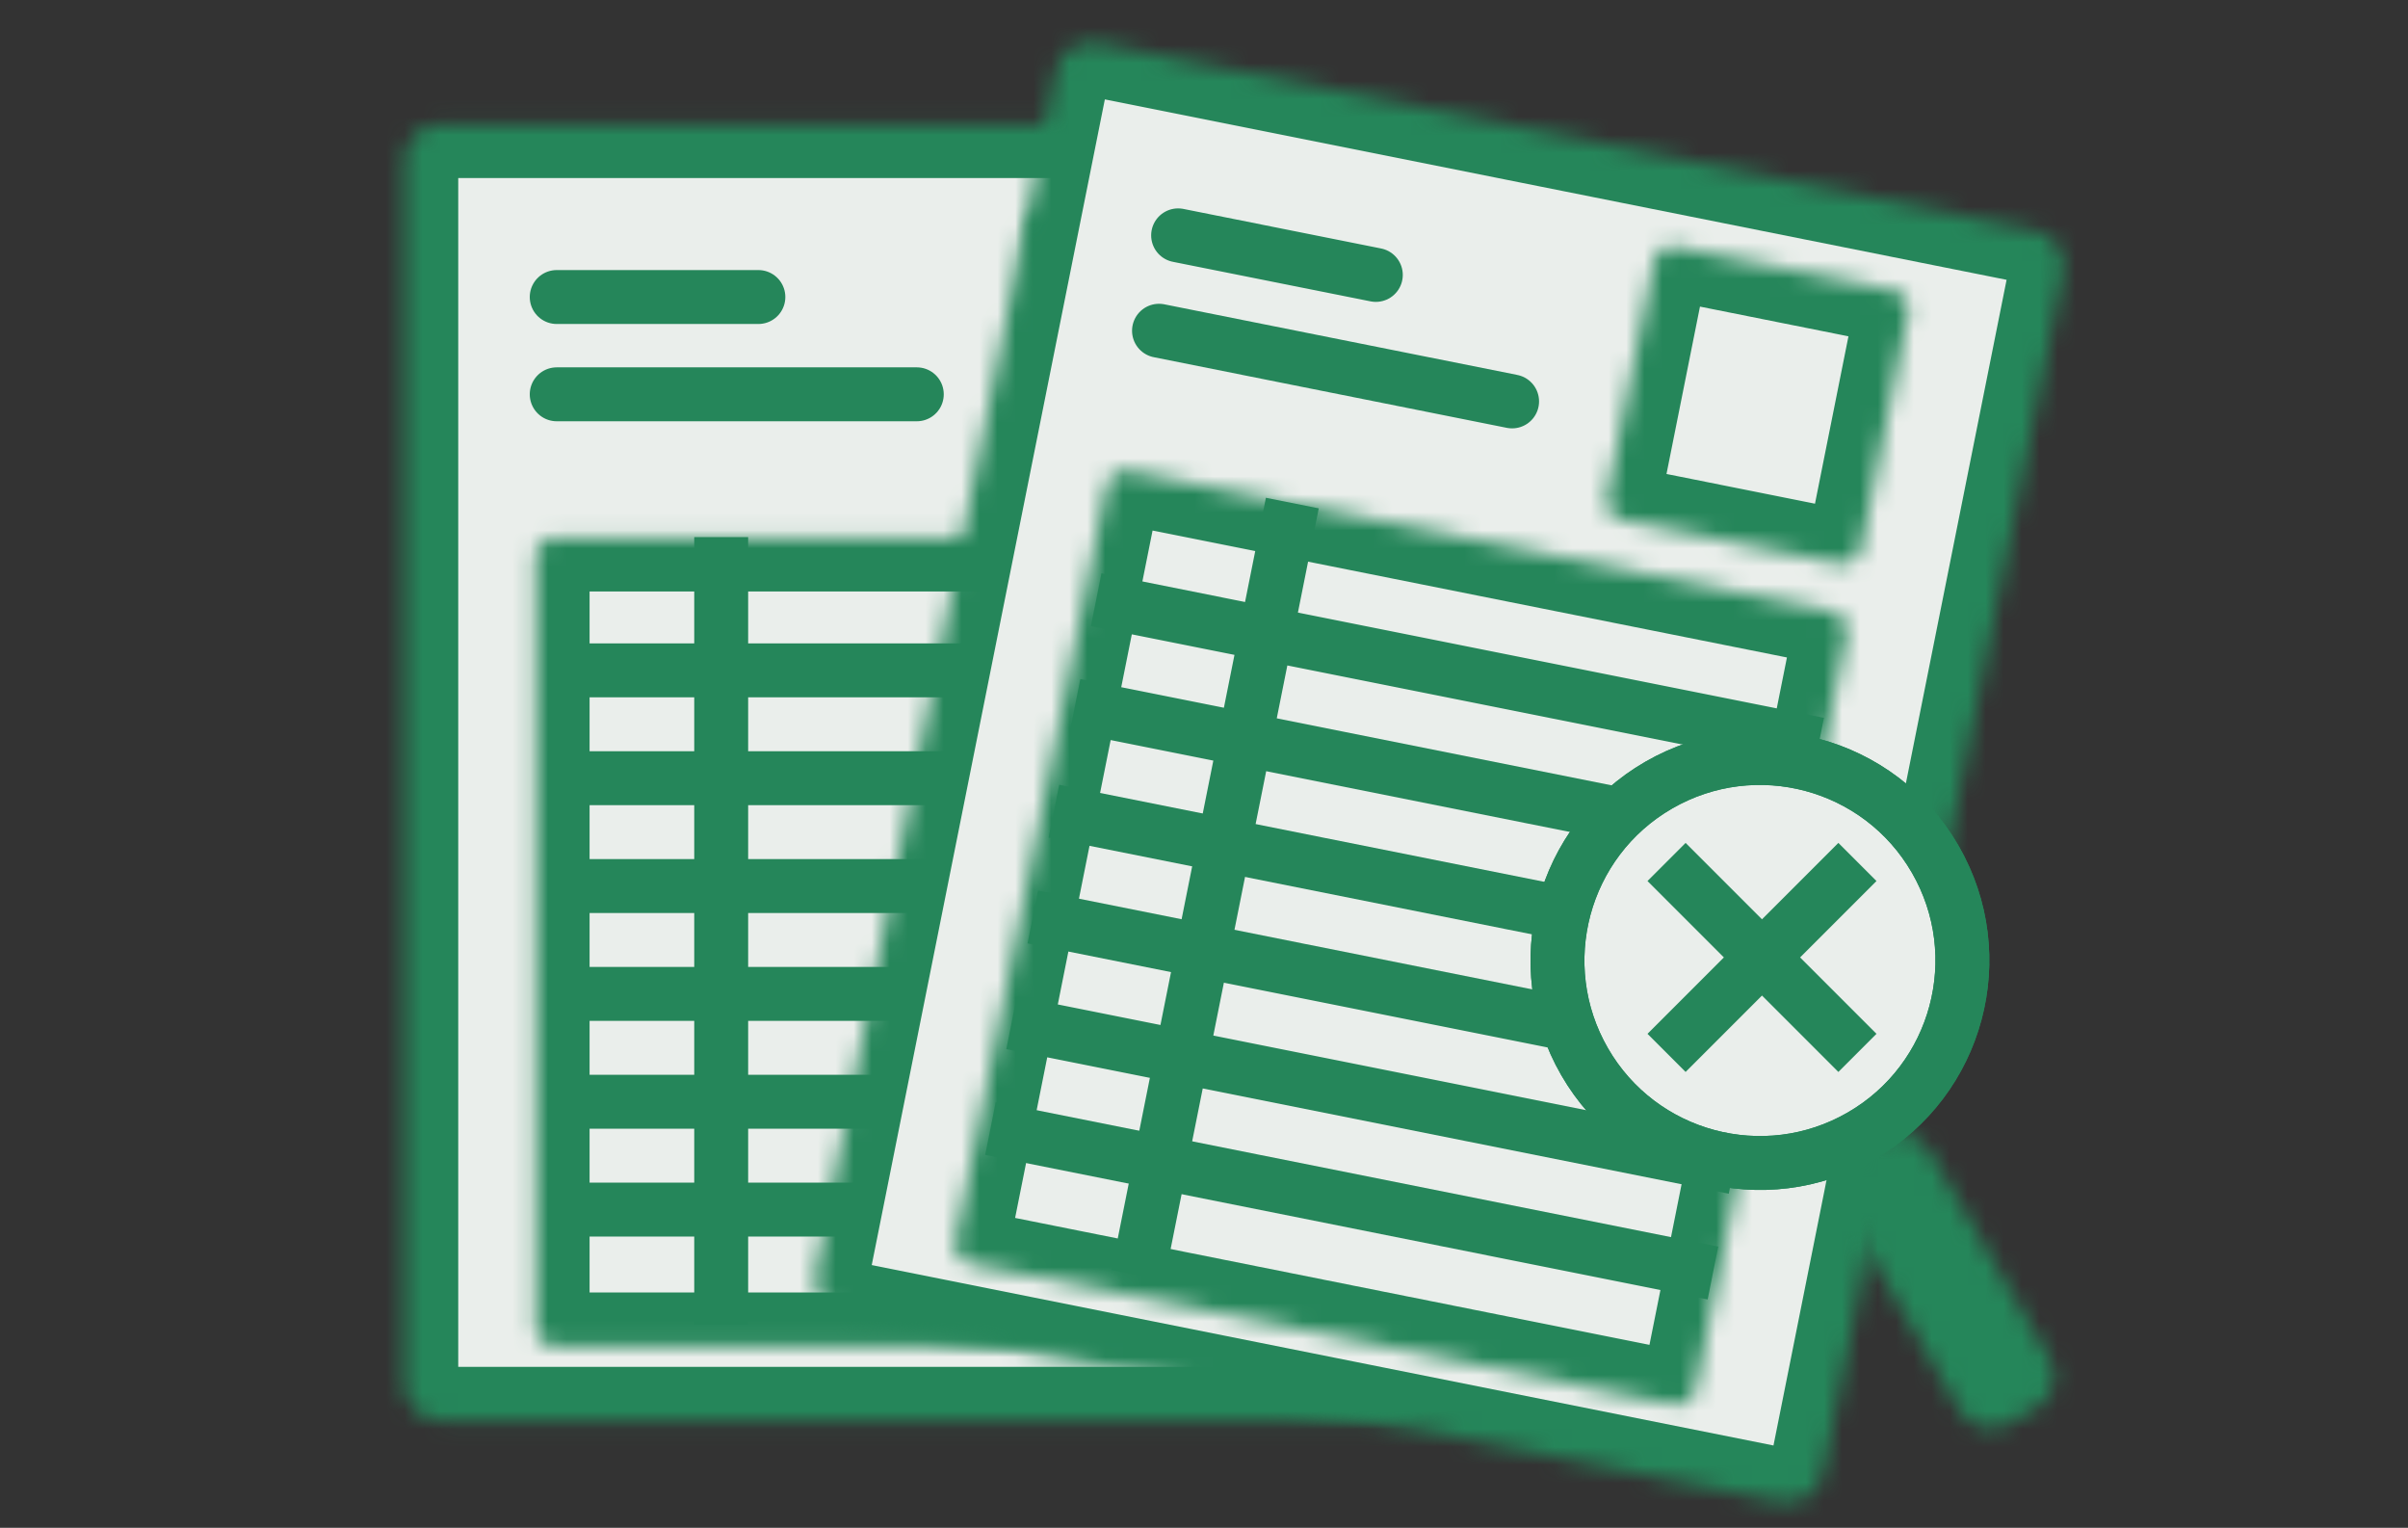 <svg width="134" height="85" viewBox="0 0 134 85" fill="none" xmlns="http://www.w3.org/2000/svg">
<rect x="0" y="0" width="134" height="85" fill="#333333" stroke="none"/>
<mask id="mask0_1162_6005" style="mask-type:luminance" maskUnits="userSpaceOnUse" x="0" y="0" width="134" height="85">
<path d="M133.5 0H0.5V85H133.5V0Z" fill="white"/>
</mask>
<g mask="url(#mask0_1162_6005)">
<mask id="mask1_1162_6005" style="mask-type:luminance" maskUnits="userSpaceOnUse" x="22" y="6" width="58" height="74">
<path d="M77.674 6.907H24.5C23.395 6.907 22.5 7.802 22.5 8.907V77.043C22.5 78.147 23.395 79.043 24.5 79.043H77.674C78.779 79.043 79.674 78.147 79.674 77.043V8.907C79.674 7.802 78.779 6.907 77.674 6.907Z" fill="white"/>
</mask>
<g mask="url(#mask1_1162_6005)">
<path d="M77.674 6.907H24.5C23.395 6.907 22.5 7.802 22.5 8.907V77.043C22.5 78.147 23.395 79.043 24.5 79.043H77.674C78.779 79.043 79.674 78.147 79.674 77.043V8.907C79.674 7.802 78.779 6.907 77.674 6.907Z" fill="#EAEEEB" stroke="#25865A" stroke-width="6"/>
</g>
<path d="M30.98 16.525H42.202" stroke="#25865A" stroke-width="3" stroke-linecap="round"/>
<path d="M30.98 21.937H51.018" stroke="#25865A" stroke-width="3" stroke-linecap="round"/>
<mask id="mask2_1162_6005" style="mask-type:luminance" maskUnits="userSpaceOnUse" x="57" y="11" width="15" height="17">
<path d="M70.593 11.716H58.303C57.713 11.716 57.234 12.194 57.234 12.784V26.143C57.234 26.733 57.713 27.212 58.303 27.212H70.593C71.183 27.212 71.662 26.733 71.662 26.143V12.784C71.662 12.194 71.183 11.716 70.593 11.716Z" fill="white"/>
</mask>
<g mask="url(#mask2_1162_6005)">
<path d="M70.593 11.716H58.303C57.713 11.716 57.234 12.194 57.234 12.784V26.143C57.234 26.733 57.713 27.212 58.303 27.212H70.593C71.183 27.212 71.662 26.733 71.662 26.143V12.784C71.662 12.194 71.183 11.716 70.593 11.716Z" stroke="#25865A" stroke-width="6"/>
</g>
<path d="M30.488 37.295H71.488" stroke="#25865A" stroke-width="3"/>
<path d="M30.488 43.295H71.488" stroke="#25865A" stroke-width="3"/>
<path d="M30.488 49.295H71.488" stroke="#25865A" stroke-width="3"/>
<path d="M30.488 55.295H71.488" stroke="#25865A" stroke-width="3"/>
<path d="M30.488 61.295H71.488" stroke="#25865A" stroke-width="3"/>
<path d="M30.488 67.295H71.488" stroke="#25865A" stroke-width="3"/>
<path d="M40.133 73.699V29.883" stroke="#25865A" stroke-width="3"/>
<mask id="mask3_1162_6005" style="mask-type:luminance" maskUnits="userSpaceOnUse" x="29" y="29" width="43" height="46">
<path d="M70.74 29.907H30.877C30.287 29.907 29.809 30.385 29.809 30.975V73.838C29.809 74.428 30.287 74.907 30.877 74.907H70.74C71.33 74.907 71.809 74.428 71.809 73.838V30.975C71.809 30.385 71.33 29.907 70.74 29.907Z" fill="white"/>
</mask>
<g mask="url(#mask3_1162_6005)">
<path d="M70.74 29.907H30.877C30.287 29.907 29.809 30.385 29.809 30.975V73.838C29.809 74.428 30.287 74.907 30.877 74.907H70.74C71.33 74.907 71.809 74.428 71.809 73.838V30.975C71.809 30.385 71.33 29.907 70.74 29.907Z" stroke="#25865A" stroke-width="6"/>
</g>
<mask id="mask4_1162_6005" style="mask-type:luminance" maskUnits="userSpaceOnUse" x="45" y="2" width="70" height="82">
<path d="M113.234 12.822L61.092 2.392C60.009 2.176 58.955 2.878 58.739 3.961L45.374 70.774C45.157 71.857 45.86 72.91 46.943 73.127L99.084 83.557C100.167 83.774 101.221 83.071 101.438 81.988L114.802 15.176C115.019 14.093 114.317 13.039 113.234 12.822Z" fill="white"/>
</mask>
<g mask="url(#mask4_1162_6005)">
<path d="M113.232 12.822L61.09 2.392C60.007 2.176 58.953 2.878 58.737 3.961L45.372 70.774C45.155 71.857 45.858 72.91 46.941 73.127L99.082 83.557C100.166 83.774 101.219 83.071 101.436 81.988L114.8 15.176C115.017 14.093 114.315 13.039 113.232 12.822Z" fill="#EAEEEB" stroke="#25865A" stroke-width="6"/>
</g>
<path d="M65.559 13.094L76.562 15.295" stroke="#25865A" stroke-width="3" stroke-linecap="round"/>
<path d="M64.496 18.401L84.145 22.332" stroke="#25865A" stroke-width="3" stroke-linecap="round"/>
<mask id="mask5_1162_6005" style="mask-type:luminance" maskUnits="userSpaceOnUse" x="89" y="13" width="18" height="19">
<path d="M105.345 16.148L93.294 13.737C92.715 13.622 92.152 13.997 92.037 14.576L89.416 27.675C89.3 28.253 89.676 28.817 90.254 28.932L102.306 31.343C102.884 31.459 103.447 31.083 103.563 30.505L106.183 17.406C106.299 16.827 105.924 16.264 105.345 16.148Z" fill="white"/>
</mask>
<g mask="url(#mask5_1162_6005)">
<path d="M105.345 16.148L93.294 13.737C92.715 13.622 92.152 13.997 92.037 14.576L89.416 27.675C89.3 28.253 89.676 28.817 90.254 28.932L102.306 31.343C102.884 31.459 103.447 31.083 103.563 30.505L106.183 17.406C106.299 16.827 105.924 16.264 105.345 16.148Z" stroke="#25865A" stroke-width="6"/>
</g>
<path d="M61 33.365L101.204 41.407" stroke="#25865A" stroke-width="3"/>
<path d="M59.824 39.248L100.028 47.291" stroke="#25865A" stroke-width="3"/>
<path d="M58.648 45.132L98.852 53.174" stroke="#25865A" stroke-width="3"/>
<path d="M57.473 51.015L97.676 59.057" stroke="#25865A" stroke-width="3"/>
<path d="M56.293 56.898L96.496 64.94" stroke="#25865A" stroke-width="3"/>
<path d="M55.117 62.782L95.321 70.824" stroke="#25865A" stroke-width="3"/>
<path d="M63.32 70.953L71.915 27.988" stroke="#25865A" stroke-width="3"/>
<mask id="mask6_1162_6005" style="mask-type:luminance" maskUnits="userSpaceOnUse" x="53" y="26" width="50" height="53">
<path d="M101.921 34.015L62.833 26.196C62.254 26.08 61.691 26.456 61.575 27.034L53.168 69.064C53.052 69.643 53.428 70.206 54.007 70.322L93.095 78.141C93.674 78.257 94.237 77.881 94.352 77.302L102.76 35.272C102.875 34.694 102.5 34.131 101.921 34.015Z" fill="white"/>
</mask>
<g mask="url(#mask6_1162_6005)">
<path d="M101.921 34.015L62.833 26.196C62.254 26.08 61.691 26.456 61.575 27.034L53.168 69.064C53.052 69.643 53.428 70.206 54.007 70.322L93.095 78.141C93.674 78.257 94.237 77.881 94.352 77.302L102.76 35.272C102.875 34.694 102.5 34.131 101.921 34.015Z" stroke="#25865A" stroke-width="6"/>
</g>
<path d="M103.569 63.192C108.957 60.082 110.803 53.192 107.692 47.804C104.582 42.417 97.692 40.571 92.304 43.681C86.916 46.792 85.07 53.681 88.181 59.069C91.292 64.457 98.181 66.303 103.569 63.192Z" fill="#EAEEEB" stroke="#25865A" stroke-width="3"/>
<mask id="mask7_1162_6005" style="mask-type:luminance" maskUnits="userSpaceOnUse" x="102" y="63" width="13" height="17">
<path d="M104.67 63.337L103.142 64.219C102.186 64.772 101.858 65.995 102.41 66.951L109.057 78.464C109.609 79.421 110.833 79.749 111.789 79.196L113.318 78.314C114.274 77.762 114.602 76.538 114.05 75.582L107.403 64.069C106.85 63.112 105.627 62.785 104.67 63.337Z" fill="white"/>
</mask>
<g mask="url(#mask7_1162_6005)">
<path d="M104.67 63.337L103.142 64.219C102.186 64.772 101.858 65.995 102.41 66.951L109.057 78.464C109.609 79.421 110.833 79.749 111.789 79.196L113.318 78.314C114.274 77.762 114.602 76.538 114.05 75.582L107.403 64.069C106.85 63.112 105.627 62.785 104.67 63.337Z" fill="#25865A" stroke="#25865A" stroke-width="5.765"/>
</g>
<path d="M103.569 63.192C108.957 60.082 110.803 53.192 107.692 47.804C104.582 42.417 97.692 40.571 92.304 43.681C86.916 46.792 85.07 53.681 88.181 59.069C91.292 64.457 98.181 66.303 103.569 63.192Z" stroke="#25865A" stroke-width="3"/>
<path d="M93.801 49.016L102.301 57.516" stroke="#25865A" stroke-width="3" stroke-linecap="square"/>
<path d="M102.301 49.016L93.801 57.516" stroke="#25865A" stroke-width="3" stroke-linecap="square"/>
</g>
</svg>
